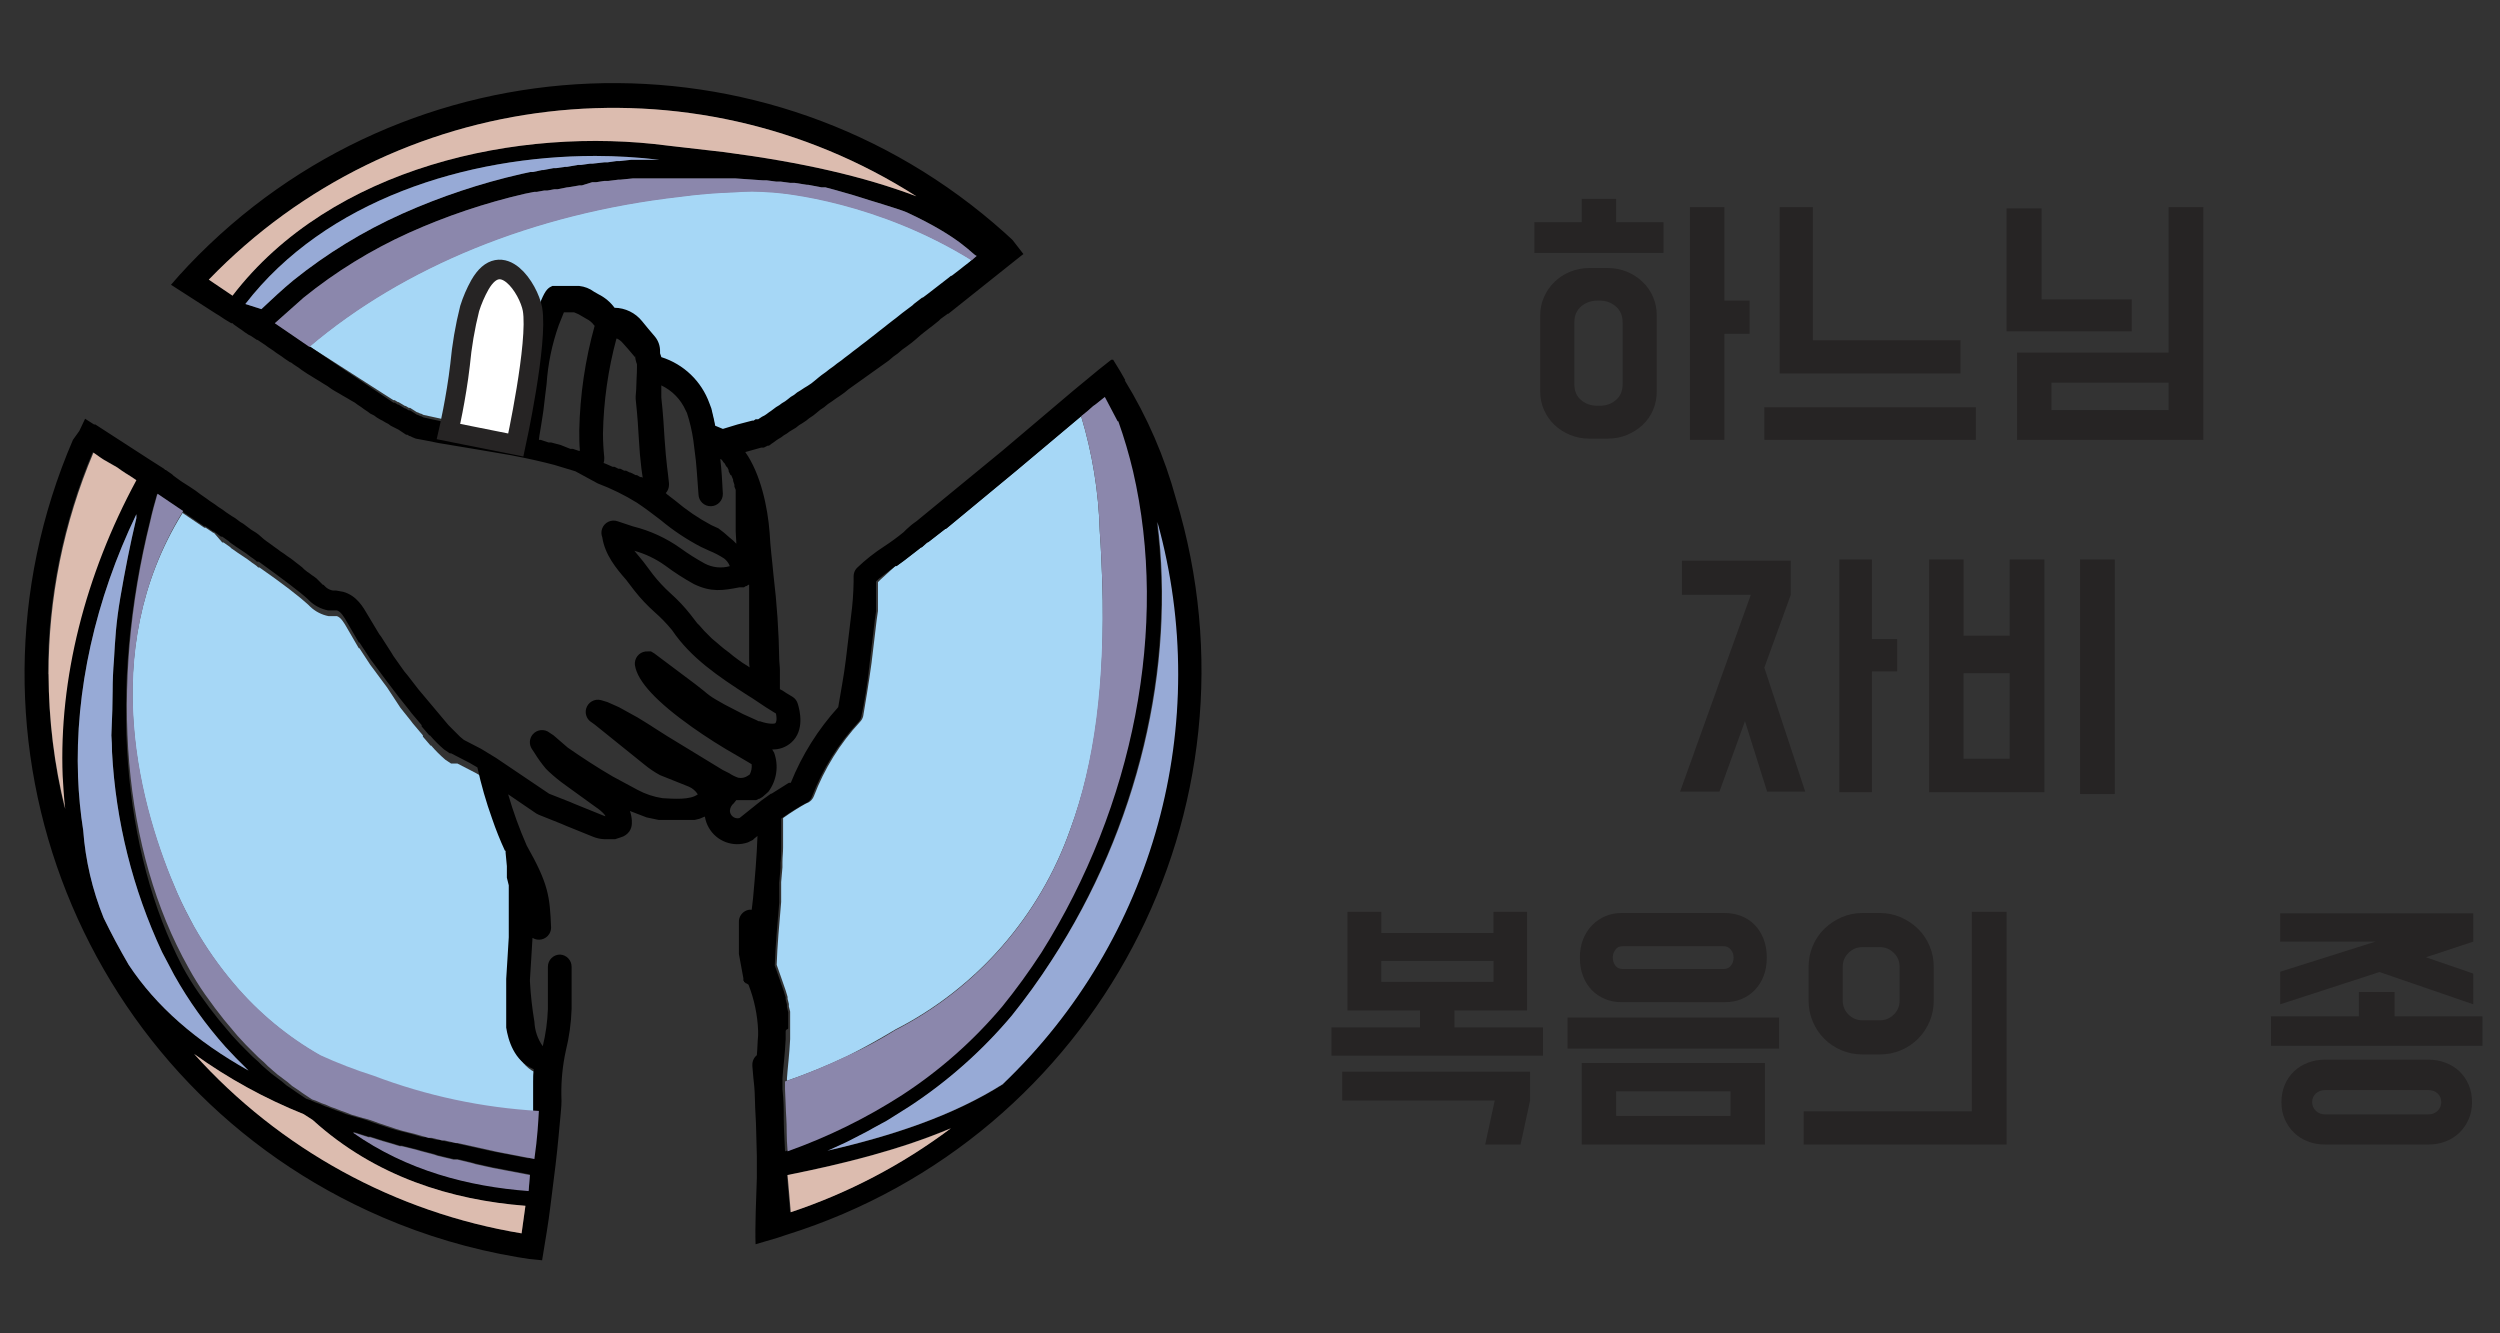 <?xml version="1.0" encoding="UTF-8"?> <!-- Generator: Adobe Illustrator 16.0.0, SVG Export Plug-In . SVG Version: 6.00 Build 0) --> <svg xmlns="http://www.w3.org/2000/svg" xmlns:xlink="http://www.w3.org/1999/xlink" id="Capa_1" x="0px" y="0px" width="510px" height="272px" viewBox="-32.081 -33.953 510 272" xml:space="preserve"><rect x="-32.081" y="-33.953" width="510" height="272" fill="#333333" stroke="none"/> <g> <g> <g> <g> <path fill="#A6D7F6" d="M150.552,176.075c16.68-8.531,29.454-23.13,35.694-40.796c5.1-13.729,7.192-29.811,6.539-50.469 c-0.132-3.4-0.261-6.931-0.522-10.462c-0.22-7.935-1.496-15.805-3.792-23.404l-13.075,10.983l-14.382,11.9h-0.132l-3.53,2.744 h-0.131l-1.176,1.048h-0.132l-0.653,0.521l-2.877,2.223l-1.438,1.047h-0.262l-3.137,2.877l-0.522,0.523c0,0.392,0,0.915,0,1.307 c0,0.393,0,0.521,0,0.784v3.791l-0.262,1.831l-1.046,8.761c-0.523,3.922-1.308,8.499-1.7,10.852 c-0.106,0.444-0.333,0.853-0.653,1.177c-4.086,4.404-7.282,9.555-9.416,15.168c-0.219,0.564-0.638,1.029-1.176,1.307h-0.13 c-1.716,0.949-3.375,1.996-4.969,3.138l0,0c0,0.785,0,1.701,0,2.614c0,0.915,0,1.832,0,2.616v0.786 c0,1.045-0.132,1.96-0.132,3.006v1.047l-0.262,3.008v4.054c-0.392,4.576-0.785,8.892-0.914,12.813l0.785,2.223l1.046,3.008l0,0 l0.392,1.309v0.393l0.262,1.046v0.521l0.262,1.046v3.4c0,0.262,0,0.523,0,0.655c0,0.13,0,1.046,0,1.567 c-0.132,2.878-0.523,6.017-0.653,7.977v0.521c4.23-1.47,8.378-3.172,12.421-5.098 C144.014,179.866,147.284,178.036,150.552,176.075z"></path> <path fill="#A6D7F6" d="M4.11,148.356c1.045,2.353,2.222,4.575,3.399,6.797c2.368,4.175,5.126,8.116,8.238,11.769 c4.942,5.828,10.873,10.742,17.52,14.514c3.429,1.826,6.966,3.442,10.592,4.837c10.811,4.104,22.187,6.532,33.733,7.191 c0-1.438,0-2.483,0-3.53l0,0c0-0.394,0-0.783,0-1.176v-0.522c0-0.259,0-0.394,0-0.653c0-0.262,0.132-1.568,0.132-2.484l0,0 c-4.055-1.568-5.23-6.016-5.623-8.498v-1.177l0,0v-1.176l0,0V173.2l0,0v-1.046l0,0v-1.569l0,0v-1.046l0,0v-1.047l0,0v-0.914l0,0 c0-0.262,0-0.522,0-0.785l0,0c0-0.261,0-0.395,0-0.653l0.261-4.186l0.261-4.315v-4.576c0-0.131,0-0.393,0-0.522 c0-0.131,0-0.26,0-0.39l0,0c0-0.264,0-0.395,0-0.656v-6.67l-0.261-2.747l0,0c-0.011-0.13-0.011-0.259,0-0.39h-0.131 c-0.985-2.134-1.858-4.315-2.616-6.538c-1.227-3.42-2.233-6.913-3.007-10.461l-1.568-0.916l0,0l-3.792-1.96H59.94l-1.176-0.785 l0,0c-1.031-0.884-1.993-1.846-2.877-2.877h-0.131l-1.569-1.829v-0.263l-2.092-2.482l-0.393-0.522l-2.092-2.616l0,0 l-2.746-4.184l-0.785-1.047l-1.831-2.482l-0.786-1.046l-2.222-3.4H41.11l-2.354-4.054c-0.653-1.176-1.308-2.221-2.092-2.483 h-1.701c-1.426-0.277-2.741-0.958-3.79-1.961l0,0l-0.394-0.392l0,0c-1.7-1.57-5.23-4.315-9.936-7.584h-0.262l-0.261-0.26 l-0.522-0.393l-0.392-0.26l-1.047-0.785l-0.392-0.261l-1.176-0.785l-0.394-0.262l-1.308-0.916l-0.261-0.26l-1.307-0.917H13.26 l-1.7-1.961h-0.132l-1.569-1.047H9.598l-4.445-3.007C-12.627,99.323-3.342,131.488,4.11,148.356z"></path> </g> <path fill="#A6D7F6" d="M166.111,19.042c-18.96-11.769-38.049-13.729-41.057-13.858c-2.479-0.217-4.973-0.217-7.452,0 c-3.676,0.112-7.341,0.417-10.983,0.915C76.677,9.496,50.134,20.479,31.043,36.693l17.128,10.983h0.262l0.654,0.392h0.13 l1.308,0.785h0.131l0.655,0.392h0.261l1.438,0.917h0.131l0.522,0.261h0.132l0.522,0.262l4.184,0.914l0,0 c0.171-1.497,0.433-2.979,0.785-4.444c0.262-1.047,0.523-2.223,0.786-3.922v-0.394l0,0v-0.392l0,0v-1.046 c0.111-2.609,0.685-5.176,1.699-7.583h0.13l0.394-0.523l0.915-0.917l0.392-0.261l0.655-0.522h0.261 c1.407-0.939,3.022-1.523,4.708-1.699h3.008c1.697,0.289,3.306,0.96,4.708,1.961l0.522-1.307l0,0 c1.307-3.661,1.83-4.316,2.615-4.838l0.522-0.261h5.492c1.09,0.117,2.127,0.524,3.007,1.178l0.915,0.521 c1.293,0.642,2.414,1.583,3.27,2.747c2.19,0.027,4.252,1.036,5.622,2.746l1.178,1.439l1.438,1.699 c0.696,0.844,1.068,1.911,1.046,3.006v-0.261l0.262,0.786c4.559,1.433,8.188,4.917,9.806,9.414l0,0l0.394,1.046l0.521,2.223l0,0 l0.262,1.306l1.569,0.653l3.007-0.916l3.007-0.784h0.131l0.394-0.261h0.522l0.392-0.261l0.394-0.261l0.521-0.262l0.393-0.261 l0.522-0.394l0.392-0.261l0.522-0.392l0.523-0.392l0.653-0.392l0.523-0.392l0.655-0.392l0.522-0.392l0.653-0.522l0.653-0.392 l0.655-0.522l0.653-0.392l0.785-0.522l0.653-0.392l0.786-0.523l0.654-0.522l0.784-0.653l0.655-0.523l0.915-0.655l0.653-0.522 l0.916-0.653l0.653-0.522l0.915-0.653l0.654-0.523l1.047-0.785l0.653-0.523l1.046-0.785l0.653-0.523l1.047-0.784l0.653-0.523 l1.178-0.916l0.653-0.522l1.176-0.916l0.654-0.523l1.176-0.915l0.523-0.392l1.307-1.045l0.522-0.394l1.569-1.176l0.262-0.261 l1.699-1.308h0.132l1.045-0.784l4.054-3.138l0.653-0.522h0.133l1.7-1.307l0.655-0.523l1.176-0.916L166.111,19.042z"></path> <path d="M207.821,67.812c-2.315-8.52-5.84-16.665-10.461-24.189h0.132l-1.046-1.831l0,0l-1.439-2.353h-0.392L192.13,41.4 l-5.229,4.316l-14.513,12.289l-17.521,14.383c-0.747,0.503-1.446,1.072-2.092,1.699l-0.522,0.523 c-1.256,1.029-2.565,1.989-3.923,2.877c-2.012,1.299-3.894,2.788-5.624,4.446c-0.424,0.461-0.659,1.069-0.653,1.7l0,0 c0,0.393,0,0.784,0,1.178c-0.039,2.317-0.212,4.631-0.522,6.93l-1.046,8.761c-0.393,3.398-1.176,7.321-1.569,9.807 c-4.112,4.528-7.389,9.753-9.676,15.429h-0.392l-3.53,2.223h-0.13l-1.831,1.307l0,0l-4.577,3.663 c-0.838,0.216-1.694-0.287-1.913-1.125c-0.028-0.103-0.042-0.207-0.048-0.313c0.02-0.613,0.306-1.188,0.785-1.57l0.522-0.653 h4.055l0.522-0.26h0.131l0.654-0.394l1.176-1.046c1.709-2.292,2.151-5.288,1.176-7.975l-0.392-0.656 c1.442,0.044,2.849-0.471,3.922-1.437c2.747-2.485,1.7-6.538,1.309-7.846c-0.159-0.592-0.532-1.104-1.047-1.438l-1.308-0.786 l-0.785-0.521l-0.523-0.264l0,0v-3.922c0-0.786-0.13-1.439-0.13-1.962c-0.084-5.812-0.478-11.618-1.176-17.39 c-0.262-3.007-0.655-5.753-0.786-8.629c-0.393-5.229-1.831-12.028-4.968-16.474l3.269-0.915h0.521l0.786-0.392h0.261l0.522-0.392 l0.394-0.261l0.521-0.392l0.393-0.262l0.653-0.393l0.523-0.393l0.655-0.392l0.521-0.392l0.655-0.392l0.653-0.392l0.655-0.523 l0.653-0.392l0.785-0.523l0.653-0.522l0.784-0.523l0.653-0.522l0.786-0.653l0.785-0.522l0.785-0.653l0.785-0.523l0.915-0.654 l0.785-0.522l0.915-0.653l0.786-0.653l0.915-0.655l0.916-0.653l0.915-0.653l0.915-0.653l0.916-0.653l0.914-0.653l0.915-0.653 l0.916-0.653l0.915-0.653l0.914-0.786l0.916-0.653l0.915-0.785l0.915-0.653l1.046-0.785l0.785-0.653l1.047-0.916l0.653-0.522 l1.175-0.916l0.523-0.392l1.308-1.047l0.392-0.392l1.44-1.045h0.131l14.776-11.778l0.522-0.392l-2.224-2.877l-1.567-1.439l0,0 C124.721-29.647,50.916-26.694,6.333,20.218l-1.44,1.569l-0.261,0.262L2.802,24.14l9.152,5.883l0,0l0.653,0.392l0.785,0.523 l0.394,0.262l1.307,0.784h0.261l0.262,0.262l1.308,0.915l0.392,0.261l0.523,0.393l0.785,0.522l0.523,0.261l1.176,0.785h0.132 l0.392,0.262l1.178,0.785l0.521,0.392l1.177,0.784L24.244,38l1.176,0.784l0.522,0.392l1.176,0.786h0.132l0.521,0.392l1.177,0.784 l0.523,0.393l1.176,0.784l0.653,0.393l1.047,0.653l0.653,0.392l1.047,0.653l0.654,0.392l0.914,0.655l0.653,0.392l0.916,0.522 l0.653,0.392l0.915,0.522l0.655,0.393l0.915,0.523l0.522,0.392l0.786,0.523l0.522,0.392l0.784,0.522l0.522,0.394l0.786,0.392 l0.522,0.392l0.653,0.393l0.522,0.261l0.654,0.392l0.523,0.261l0.521,0.394l0.522,0.261l0.523,0.262l0.522,0.262l0.394,0.261 l0.392,0.262l0.392,0.261l0.393,0.262h0.262l0.392,0.262h0.132l0.522,0.261l0.653,0.262l2.094,0.393l2.614,0.522l7.847,1.307 l6.93,1.178c3.399,0.653,6.275,1.307,8.759,1.961l4.315,1.307l4.577,2.484c2.779,1.047,5.449,2.361,7.976,3.922 c1.567,1.046,3.137,2.222,4.837,3.53c2.54,2.124,5.302,3.964,8.238,5.492l1.699,0.785c1.051,0.425,2.058,0.951,3.007,1.568 c0.532,0.402,0.942,0.947,1.176,1.57c-1.703,0.485-3.528,0.297-5.099-0.522c-1.719-0.943-3.38-1.989-4.968-3.139 c-2.917-2.076-6.2-3.584-9.675-4.444l-3.138-1.046c-1.293-0.461-2.713,0.214-3.174,1.507c-0.204,0.573-0.191,1.199,0.035,1.762 c0.522,3.531,2.876,6.408,4.838,8.631l1.7,2.223c1.258,1.604,2.658,3.093,4.184,4.445c1.275,1.122,2.456,2.345,3.53,3.662 c3.79,5.622,9.414,9.414,15.297,13.204l1.046,0.654l1.961,1.309l0.785,0.523l2.092,1.307c0.261,1.439,0,1.828-0.131,1.962 c-0.13,0.13-1.308,0.259-3.137-0.394h-0.261l-0.522-0.261l-2.616-1.178l-3.79-1.96l-0.916-0.521l-0.915-0.523 c-0.841-0.484-1.629-1.054-2.354-1.699l-1.83-1.441l-8.368-6.274l-0.653-0.392h-0.653c-1.37-0.091-2.552,0.946-2.643,2.314 c-0.011,0.188-0.002,0.375,0.027,0.562c0.523,3.268,4.445,7.454,11.637,12.552c2.993,2.117,6.091,4.08,9.283,5.884l2.223,1.307 l0.653,0.395c0.081,0.72-0.056,1.448-0.392,2.093l-0.392,0.26c-0.57,0.4-1.281,0.543-1.963,0.394 c-0.648-0.222-1.264-0.53-1.828-0.916l-0.786-0.394l-0.522-0.26l-11.375-6.932l-2.877-1.829l-0.392-0.261l-1.046-0.656 l-1.7-1.045l-3.792-2.091l-2.353-1.046l-1.308-0.395c-1.326-0.353-2.687,0.437-3.039,1.762c-0.25,0.939,0.069,1.935,0.816,2.555 l0.914,0.653l0,0l10.068,8.107c1.014,0.846,2.108,1.591,3.27,2.222l3.268,1.307l2.616,1.047c0.755,0.324,1.393,0.873,1.831,1.568 c-1.569,1.177-4.838,0.916-7.191,0.785c-1.785-0.269-3.511-0.844-5.1-1.7l-5.098-2.747c-3.139-1.828-6.146-3.791-9.154-5.882 l-2.876-2.484l0,0l-0.785-0.522c-1.062-0.868-2.627-0.713-3.496,0.35c-0.681,0.834-0.749,2.013-0.165,2.919l0.522,0.784l0,0 c0.699,1.15,1.486,2.242,2.354,3.27l0.522,0.521c1.111,1.039,2.289,2.001,3.53,2.879l6.146,4.445 c0.624,0.406,1.195,0.891,1.699,1.437l0.262,0.394h-0.13l-0.655-0.262l-5.49-2.222l-0.916-0.394l-4.314-1.699l-10.854-7.321 l-3.007-1.831l-3.529-1.83l-0.785-0.652l-0.262-0.262l-0.522-0.523l-0.261-0.26l-0.523-0.523l-0.392-0.394l-0.393-0.393 l-3.4-4.053l-2.746-3.269l-2.223-2.877l-0.654-0.785l-2.223-3.138l-0.392-0.653l-2.094-3.271l-0.392-0.521l-2.354-3.922 c-0.915-1.569-2.223-3.922-4.969-4.707l-1.439-0.261h-0.653c-0.529-0.087-1.025-0.313-1.438-0.655l-0.523-0.523h-0.131 l-0.392-0.392l-0.261-0.262l-0.394-0.392l-0.261-0.262l-0.521-0.392l-0.393-0.262l-0.522-0.392l-0.392-0.262l-0.655-0.523 l-0.392-0.392l-0.653-0.521l-0.523-0.394l-0.655-0.523l-0.521-0.393L26.46,79.45l-0.522-0.392l-0.786-0.523l-0.521-0.393 l-0.915-0.653l-0.523-0.392l-0.915-0.653l-0.521-0.392l-1.046-0.917l-0.523-0.393L19.14,74.09l-0.523-0.392l-1.04-0.788 l-0.653-0.392l-1.046-0.786l-0.653-0.392l-1.177-0.784l-0.521-0.394l-1.178-0.784l-0.521-0.392l-1.177-0.785l-0.523-0.393 L8.82,66.896l-0.521-0.393l-0.523-0.392L6.99,65.589l-0.392-0.262l-1.44-0.916L4.766,64.15l-1.439-1.045l-0.261-0.261 l-1.308-0.917H1.627l-0.262-0.261l-2.876-1.831l-11.114-7.191h-0.261l-1.438-0.916l-0.393-0.262l0,0l-1.177,2.484l-1.308,1.83 C-43.563,117-15.308,187.996,45.91,214.357c8.811,3.795,18.044,6.525,27.501,8.133l0,0l2.483,0.395l0,0l2.614,0.259 c0.655-4.052,1.309-7.713,1.702-11.113l0.392-3.136l0.261-2.094l0.392-3.137c0.522-4.316,0.785-7.846,1.047-10.462 c0.261-2.615,0.132-2.874,0.132-3.791l0,0c-0.04-3.031,0.266-6.06,0.914-9.021c0.687-2.784,1.082-5.633,1.177-8.5 c0-0.522,0-0.914,0-1.568s0-1.961,0-3.661c0-1.699,0-2.094,0-3.4l0,0c0.002-1.323-1.032-2.415-2.354-2.484l0,0 c-1.373,0-2.484,1.114-2.484,2.484c0,1.307,0,2.483,0,3.529s0,2.876,0,3.663c0,0.783,0,1.047,0,1.438 c-0.089,2.557-0.44,5.098-1.046,7.585c-1.033-1.457-1.623-3.184-1.7-4.97l0,0c-0.46-2.726-0.766-5.475-0.915-8.237 c0-0.132,0-0.261,0-0.392l0.261-4.185l0.261-4.316c1.169,0.724,2.699,0.362,3.421-0.803c0.239-0.389,0.367-0.833,0.371-1.288l0,0 c-0.262-6.404-0.523-8.891-4.968-16.735c-1.494-3.4-2.759-6.895-3.792-10.462l5.753,3.922l0.522,0.262l4.577,1.831l0.915,0.394 l5.492,2.223c0.746,0.313,1.544,0.492,2.353,0.521h2.223l1.178-0.391c0.682-0.19,1.281-0.606,1.7-1.177 c0.317-0.464,0.499-1.008,0.522-1.569c0-0.263,0-0.479,0-0.653c-0.039-0.668-0.171-1.329-0.394-1.962l3.402,1.308l2.483,0.521 h7.322l1.046-0.26l0,0l0.915-0.393h0.132c0.126,0.783,0.391,1.535,0.786,2.221c1.587,2.796,4.939,4.058,7.975,3.01l1.045-0.522 l0.261-0.263l0.655-0.523c-0.132,4.057-0.522,8.502-0.916,12.816l-0.261,2.223h-0.521c-1.269,0.198-2.176,1.332-2.093,2.613 v6.406l0.914,4.971v0.521h0.132v0.261h0.13l0.261,0.263h0.132l0.392,0.26l0,0c1.171,3.009,1.835,6.191,1.961,9.416 c0,0.348,0,0.654,0,0.914c-0.132,1.307-0.132,2.746-0.262,4.054c-0.588,0.479-0.925,1.202-0.915,1.962v0.262 c0.131,1.7,0.262,3.007,0.392,4.184c0.133,1.175,0.133,4.052,0.262,5.885c0.132,1.828,0.132,4.445,0.262,8.367v0.521 c0,0.785,0,2.094,0,3.793c-0.131,4.052-0.392,9.936-0.262,13.595l4.445-1.307l0,0l1.963-0.653l0,0 C191.585,198.097,226.988,131.143,207.821,67.812z M10.516,23.095c37.947-39.284,98.315-46.392,144.349-16.998 c-10.722-4.055-23.274-6.931-39.225-9.022l-11.375-1.307C73.669-8.285,35.489,0.082,15.353,26.364L10.516,23.095z M89.361-2.141 c4.37,0.008,8.735,0.27,13.074,0.786h-5.753l-2.353,0.261h-0.655l-1.83,0.261h-0.656l-2.353,0.262h-0.523L86.483-0.31H85.83 l-2.223,0.392h-0.393l-1.83,0.262h-0.522l-2.093,0.392h-0.262l-1.829,0.392h-0.523l-1.83,0.393 c-8.352,1.903-16.497,4.619-24.319,8.107c-7.959,3.566-15.428,8.137-22.229,13.597c-2.222,1.831-4.445,3.923-6.537,5.884 l-3.27-1.045C34.313,6.882,63.079-2.141,89.361-2.141z M74.716,43.753c-0.133,1.307-0.262,2.747-0.523,4.185 c-0.262,1.439-0.393,2.484-0.523,3.531c-0.132,1.045-0.394,1.961-0.522,3.269l0,0l-7.061-1.177l-2.876-0.522 c0.167-1.411,0.429-2.809,0.786-4.184l0,0v-0.262h0.13v-0.914l0,0v-0.394l0,0v-0.392h0.132l0.262-1.83 c0.131-0.653,0.131-1.307,0.261-2.223c0.131-0.914,0.653-5.098,1.177-5.884c2.422-2.376,6.313-2.34,8.689,0.083 c0.214,0.219,0.413,0.455,0.593,0.703C75.108,39.438,74.846,41.531,74.716,43.753z M89.228,32.509 c-1.935,6.942-2.99,14.104-3.137,21.313c0,1.439,0,2.877,0.13,4.184H85.96l-1.176-0.392h-0.523l-1.961-0.785l0,0l-1.961-0.522 h-0.522l-1.569-0.523h-0.393c0.132-1.307,0.393-2.353,0.523-3.399c0.13-1.046,0.392-2.223,0.522-3.662 c0.131-1.438,0.393-3.006,0.522-4.314c0.271-4.104,1.107-8.152,2.484-12.029l0,0l1.046-2.615h2.092l0.915,0.392l1.569,0.917 c0.623,0.299,1.163,0.749,1.569,1.306L89.228,32.509z M98.774,63.366h-0.261l-0.653-0.394h-0.262l-1.046-0.522h-0.133 l-0.783-0.392h-0.393l-0.786-0.392h-0.392l-0.785-0.392h-0.392l-1.178-0.523l-0.653-0.261c0.101-0.295,0.144-0.605,0.13-0.915 v-0.261c-0.17-1.606-0.256-3.222-0.261-4.839c0.121-6.538,1.042-13.037,2.747-19.351h0.131c0.454,0.218,0.854,0.53,1.176,0.916 l1.046,1.176l1.439,1.7v-0.392c0.033,0.627,0.167,1.245,0.394,1.831c0,0.131,0,0.522,0,0.784l0,0 c0,1.177-0.132,2.747-0.132,3.662c0,0.916-0.131,1.7-0.131,2.093c0,0.392,0,0.392,0,0.523c0.392,3.661,0.522,6.015,0.653,8.238 s0.262,3.922,0.522,6.014l0.262,1.831L98.774,63.366z M76.938,31.855c-1.45-0.973-3.107-1.601-4.837-1.831h-2.876 c-1.684,0.179-3.299,0.761-4.708,1.7h-0.261l-0.654,0.523l-0.393,0.261l-0.914,0.915l-0.394,0.522h-0.13 c-1.013,2.407-1.588,4.976-1.7,7.583v1.046l0,0v0.393l0,0v0.784c-0.261,1.7-0.523,2.877-0.786,3.922 c-0.351,1.465-0.614,2.949-0.785,4.445l0,0l-4.184-0.916l-0.522-0.261h-0.129l-0.522-0.262h-0.131l-1.438-0.916h-0.261 l-0.655-0.392h-0.131l-1.308-0.785h-0.13l-0.654-0.392h-0.262L31.043,36.693l-7.059-4.708l5.883-5.23 c6.559-5.295,13.764-9.733,21.444-13.206c7.609-3.421,15.536-6.094,23.666-7.975l1.961-0.392h0.522L78.9,4.92h0.653l1.438-0.261 h0.654l1.961-0.394h0.131l2.355-0.392h0.522l2.093-0.653h0.784l1.7-0.262h0.786l2.092-0.261h0.393l2.616-0.261h20.789 l5.624,0.392h0.784l1.961,0.261h0.916l1.961,0.261h0.915l2.482,0.392h0.262l2.747,0.522h0.786l1.961,0.522l0.915,0.262 l1.83,0.522l0.914,0.262l2.094,0.653c0.261,0.13,7.06,2.091,8.891,2.877c11.245,5.23,13.337,8.628,14.252,8.891l-1.047,0.917 l-0.522,0.392l-1.177,0.915L163.762,21l-1.701,1.308h-0.13l-0.653,0.522l-4.055,3.138l-1.046,0.784h-0.131l-1.702,1.308 l-0.261,0.262l-1.567,1.177l-0.523,0.392l-1.308,1.046l-0.522,0.392l-1.176,0.916l-0.653,0.522l-1.178,0.915l-0.653,0.522 l-1.175,0.915l-0.655,0.522l-1.045,0.785l-0.655,0.522l-1.047,0.785l-0.653,0.522l-1.046,0.784l-0.653,0.522l-0.915,0.653 l-0.655,0.522l-0.914,0.653l-0.654,0.523l-0.915,0.653l-0.653,0.521l-0.785,0.653l-0.653,0.523l-0.785,0.522l-0.654,0.393 l-0.785,0.521l-0.655,0.393l-0.653,0.522l-0.654,0.392l-0.653,0.523l-0.522,0.393l-0.653,0.392l-0.523,0.393l-0.654,0.393 l-0.521,0.392l-0.522,0.392l-0.394,0.262l-0.522,0.392l-0.392,0.262l-0.523,0.262l-0.392,0.261l-0.394,0.261h-0.522l-0.392,0.262 H121.4l-3.008,0.785l-3.007,0.914l-1.569-0.653l-0.262-1.308l0,0l-0.521-2.222l-0.394-1.047l0,0 c-1.617-4.497-5.247-7.98-9.806-9.414l-0.262-0.785v-0.392c0.023-1.097-0.35-2.163-1.046-3.008l-1.438-1.7l-1.178-1.438 c-1.369-1.711-3.431-2.718-5.622-2.748c-0.854-1.163-1.976-2.104-3.269-2.746l-0.915-0.523c-0.88-0.653-1.918-1.061-3.007-1.177 h-5.492l-0.523,0.261c-0.784,0.522-1.308,1.308-2.614,4.837l0,0l-0.522,1.308 M114.465,73.827l-1.439-0.655 c-2.61-1.391-5.066-3.057-7.322-4.969l-1.7-1.307l-0.262-0.261c0.425-0.465,0.659-1.072,0.653-1.7v-0.262 c-0.13-1.307-0.261-2.353-0.392-3.399c-0.133-1.047-0.394-3.792-0.523-5.884c-0.131-2.093-0.261-4.707-0.653-8.237l0,0 c0-0.393,0-1.178,0-1.831v-0.653c2.215,1.048,3.979,2.859,4.968,5.1l0.262,0.522c0.6,1.832,1.038,3.714,1.307,5.624l0,0 l0.262,2.091c0.393,2.616,0.522,5.624,0.785,8.892c0.036,1.372,1.178,2.455,2.549,2.418c1.374-0.036,2.455-1.178,2.42-2.549l0,0 l0,0c-0.131-2.615-0.261-4.968-0.522-7.061h0.132l0.261,0.261l0.262,0.394l0.262,0.261l0.26,0.523l0.262,0.261l0.261,0.522v0.262 l0.394,0.784h0.131l0.393,0.915v0.262l0.261,0.785v0.393l0.262,0.653v8.499c0,0.785,0.13,1.699,0.13,2.484l0,0l-0.392-0.393 l-0.261-0.26l-0.786-0.656C115.988,74.998,115.246,74.386,114.465,73.827z M121.395,102.592l-0.915-0.653l-1.047-0.653 l-0.915-0.653l-1.046-0.784l-0.785-0.653l-1.047-0.786l-0.786-0.653l-0.915-0.785l-0.785-0.653l-0.915-0.915l-0.654-0.653 l-0.915-1.045l-0.522-0.523l-1.308-1.7c-1.258-1.605-2.657-3.093-4.184-4.447c-1.281-1.162-2.463-2.43-3.53-3.791l-1.961-2.615 l-1.83-2.223c2.251,0.627,4.376,1.646,6.276,3.007c1.871,1.401,3.837,2.668,5.884,3.792c3.531,1.7,5.884,1.308,9.282,0.653h0.916 l0.392-0.262h0.132l0.392-0.261h0.132v12.814c0,0.784,0,1.438,0,2.221c0,0.785,0,1.308,0.131,2.223v0.522L121.395,102.592z M-9.359,116.059c0.087,1.133,0.132,2.266,0.132,3.4c0.757,14.129,4.218,27.977,10.198,40.795l2.484,4.709l0,0 c2.944,5.247,6.451,10.156,10.46,14.643l2.092,2.223l0.653,0.656l1.57,1.566l0.392,0.394 c-10.721-6.017-18.828-13.076-24.45-21.575c-1.83-3.138-3.53-6.318-5.1-9.544c-2.313-5.719-3.725-11.762-4.183-17.915l0,0 c-0.564-3.593-0.913-7.215-1.047-10.85c-0.653-17.521,3.53-36.221,11.898-53.611v0.785c-1.308,5.492-2.353,10.854-3.27,16.213 c-0.915,5.36-1.045,8.5-1.307,12.814c-0.175,2.092-0.261,4.185-0.261,6.277C-9.096,109.13-9.184,112.136-9.359,116.059z M-22.302,103.507c-0.029-15.542,3.083-30.931,9.153-45.24l0.392,0.262l0.916,0.653l0.784,0.521l0.915,0.523l0.915,0.522 l0.916,0.522l0.915,0.653l0.786,0.523l1.045,0.653l0.786,0.521l0.394,0.262c-10.461,19.351-15.822,40.533-15.038,60.407 c0.132,2.222,0.261,4.444,0.522,6.668c-2.171-8.946-3.269-18.121-3.269-27.327L-22.302,103.507z M74.323,217.653 c-25.781-4.263-49.347-17.173-66.814-36.61c6.93,4.983,14.438,9.109,22.358,12.289l1.83,1.177 c12.814,11.637,28.374,16.345,43.41,17.521L74.323,217.653z M75.761,208.895c-12.29-0.916-24.843-4.185-35.826-11.898h0.261 l2.877,0.916h0.392l2.483,0.784l0.916,0.261l2.615,0.786h0.393l3.138,0.783l0.915,0.263l2.484,0.653l0.785,0.262l3.269,0.784 h0.785l2.747,0.653l0.914,0.262l3.531,0.785l7.583,1.44L75.761,208.895z M71.708,146.655v4.446c0,0.26,0,0.39,0,0.652l0,0 c0,0.131,0,0.261,0,0.394c0,0.132,0,0.391,0,0.521v4.577l-0.261,4.315l-0.262,4.183c0,0.133,0,0.393,0,0.653l0,0 c0,0.263,0,0.522,0,0.786l0,0v0.916l0,0v1.043l0,0v1.048l0,0v1.046l0,0v1.047l0,0v1.047l0,0v1.176l0,0v1.176 c0.392,2.484,1.569,6.8,5.622,8.501l0,0c-0.13,0.912-0.13,1.699-0.13,2.481c0,0.787,0,0.394,0,0.653v0.523 c0,0.393,0,0.786,0,1.177l0,0c0,1.046,0,2.092,0,3.531c0,1.438-0.261,5.229-0.916,9.807l-7.453-1.439l-8.236-1.829h-0.394 l-2.222-0.523h-0.523l-2.091-0.522h-0.655l-1.829-0.522l-0.916-0.263l-1.567-0.391l-1.047-0.263l-1.308-0.392l-1.176-0.393 l-1.177-0.394l-1.176-0.393l-1.046-0.391l-1.176-0.394l-1.047-0.261l-1.307-0.392l-0.915-0.264l-1.307-0.522l-0.786-0.261 l-1.308-0.521l-0.785-0.262l-1.176-0.523l-0.785-0.26l-1.176-0.523l-0.785-0.26l-0.786-0.522l-1.176-0.787l-0.916-0.653 l-1.177-0.783l-0.915-0.786l-1.046-0.785l-1.046-0.787l-0.915-0.783l-1.046-0.916l-0.786-0.784l-1.176-1.046l-0.653-0.653 l-1.308-1.309l-0.523-0.523l-1.7-1.83l-2.746-3.269l-1.831-2.353l-2.092-2.877l0,0c-1.222-1.744-2.354-3.573-3.4-5.491 c-12.29-23.536-15.167-56.747-6.669-90.873c0.394-1.83,0.914-3.661,1.438-5.491l5.23,3.53L9.6,73.434h0.262l1.568,1.048h0.133 l1.438,1.046h0.261l1.307,0.915l0.262,0.261l1.308,0.916l0.393,0.262l1.176,0.784l0.393,0.263l1.046,0.785l0.394,0.262 l0.521,0.392l0.261,0.262h0.394c4.707,3.399,8.367,6.145,9.936,7.584l0,0l0.392,0.392l0,0c1.051,1.004,2.368,1.685,3.792,1.961 h1.831c0.783,0.262,1.438,1.308,2.091,2.484l2.355,4.054h0.131l2.223,3.4l0.785,1.047l1.831,2.483l0.785,1.047l2.484,3.27l0,0 l2.091,2.615l0.394,0.523l2.092,2.481v0.263l1.569,1.828h0.131c0.885,1.031,1.846,1.993,2.877,2.876l0,0l1.176,0.788h0.261 l3.792,1.959l0,0l1.568,0.915c0.775,3.549,1.779,7.045,3.007,10.462c0.758,2.221,1.63,4.403,2.616,6.538h0.131 c-0.011,0.13-0.011,0.259,0,0.392l0,0l0.261,2.746v2.355L71.708,146.655z M172.649,187.188 c-10.33,6.538-22.751,10.59-35.826,13.6l0.653-0.264l3.138-1.437l0.784-0.393l3.792-1.963l0.916-0.521l2.876-1.568l1.046-0.654 l3.531-2.223c7.793-5.149,14.797-11.402,20.789-18.566c2.895-3.606,5.602-7.36,8.106-11.247 c17.521-27.193,25.234-59.882,21.444-89.432c11.443,41.109-0.668,85.178-31.511,114.668H172.649z M128.715,175.813v-3.268 l-0.26-1.047v-0.522l-0.262-1.047v-0.393l-0.393-1.307l0,0l-1.047-3.009l-0.784-2.223c0.131-3.922,0.521-8.237,0.915-12.814 v-4.053l0.261-3.01v-1.046c0.13-1.047,0.13-1.96,0.13-3.007v-0.784c0-0.872,0-1.744,0-2.614c0-0.916,0-1.699,0-2.616l0,0 c1.596-1.141,3.253-2.189,4.969-3.139h0.132c0.539-0.276,0.957-0.742,1.176-1.307c2.133-5.614,5.329-10.764,9.414-15.169 c0.322-0.323,0.549-0.729,0.655-1.175c0.521-2.354,1.306-6.93,1.699-10.852l1.047-8.761l0.26-1.83V86.77c0-0.261,0-0.523,0-0.785 s0-0.916,0-1.308l0.522-0.523l3.401-2.613h0.261l1.439-1.046l2.876-2.223l0.654-0.522h0.13l1.177-1.047h0.131l3.531-2.746h0.131 l14.382-11.897l13.077-10.983l1.307-1.046l1.177-1.045l0.392-0.261l1.962-1.569l2.616,4.969h0.13 c1.189,3.342,2.192,6.747,3.007,10.199c7.323,31.51,0.262,68.252-19.088,98.063c-2.467,3.799-5.129,7.464-7.976,10.982 c-5.879,6.981-12.751,13.061-20.396,18.044c-7.333,4.722-15.188,8.583-23.404,11.507c-0.131-3.006-0.261-4.968-0.261-6.798 c0-1.831,0-3.4-0.262-5.885v-2.223c0.132-1.96,0.523-5.098,0.654-7.975c0-0.521,0-1.045,0-1.568 C128.198,175.949,128.715,176.075,128.715,175.813z M129.109,213.34l-0.653-7.585c11.767-2.354,23.142-5.231,33.341-9.545 c-9.862,7.419-20.855,13.203-32.558,17.127h-0.13V213.34z"></path> <g> <g> <path fill="#DCBCAF" d="M10.516,23.095c37.947-39.284,98.315-46.392,144.349-16.998c-10.722-4.055-23.274-6.931-39.225-9.022 l-11.375-1.307C73.669-8.285,35.489,0.082,15.353,26.364L10.516,23.095z"></path> <path fill="#97AAD6" d="M89.361-2.141c4.37,0.008,8.735,0.27,13.074,0.786h-5.753l-2.353,0.261h-0.655l-1.83,0.261h-0.656 l-2.353,0.262h-0.523L86.483-0.31H85.83l-2.223,0.392h-0.393l-1.83,0.262h-0.522l-2.093,0.392h-0.262l-1.829,0.392h-0.523 l-1.83,0.393c-8.352,1.903-16.497,4.619-24.319,8.107c-7.959,3.566-15.428,8.137-22.229,13.597 c-2.222,1.831-4.445,3.923-6.537,5.884l-3.27-1.045C34.313,6.882,63.079-2.141,89.361-2.141z"></path> <path fill="#8B87AC" d="M23.985,31.986l5.883-5.23c6.559-5.295,13.764-9.733,21.444-13.206 c7.609-3.421,15.536-6.094,23.666-7.975l1.961-0.392h0.522L78.9,4.922h0.653l1.438-0.262h0.654l1.961-0.393h0.131l2.355-0.392 h0.522l2.093-0.653h0.784l1.7-0.261h0.786l2.092-0.262h0.393l2.616-0.261h20.789l5.624,0.392h0.784l1.961,0.261h0.916 l1.961,0.261h0.915l2.482,0.392h0.262l2.747,0.522h0.786l1.961,0.523l0.915,0.261l1.83,0.522l0.914,0.261l2.094,0.653 c0.261,0.13,7.06,2.092,8.891,2.878c11.245,5.229,13.337,8.628,14.252,8.891l-1.047,0.916 c-18.96-11.767-38.048-13.729-41.057-13.86c-2.479-0.216-4.973-0.216-7.453,0c-3.675,0.113-7.34,0.419-10.983,0.916 C76.677,9.628,50.134,20.611,31.043,36.823L23.985,31.986z"></path> </g> <path fill="#97AAD6" d="M-9.359,116.059c0.087,1.133,0.132,2.266,0.132,3.4c0.757,14.129,4.218,27.977,10.198,40.795 l2.484,4.709l0,0c2.944,5.247,6.451,10.156,10.46,14.643l2.092,2.223l0.653,0.656l1.57,1.566l0.392,0.394 c-10.721-6.017-18.828-13.076-24.45-21.575c-1.83-3.138-3.53-6.318-5.1-9.544c-2.313-5.719-3.725-11.762-4.183-17.915l0,0 c-0.564-3.593-0.913-7.215-1.047-10.85c-0.653-17.521,3.53-36.221,11.898-53.611v0.785c-1.308,5.492-2.353,10.854-3.27,16.213 c-0.915,5.36-1.045,8.5-1.307,12.814c-0.175,2.092-0.261,4.185-0.261,6.277C-9.096,109.13-9.184,112.136-9.359,116.059z"></path> <path fill="#DCBCAF" d="M-22.171,103.639c-0.027-15.543,3.084-30.932,9.152-45.24l0.393,0.261l0.915,0.653l0.785,0.523 l0.915,0.522l0.916,0.523l0.915,0.522l0.915,0.653l0.785,0.522l1.047,0.653l0.785,0.523l0.392,0.261 c-10.46,19.352-15.82,40.532-15.036,60.407c0.131,2.223,0.262,4.445,0.523,6.669C-20.999,122.113-22.14,112.895-22.171,103.639z "></path> <path fill="#DCBCAF" d="M74.323,217.653c-25.781-4.263-49.347-17.173-66.814-36.61c6.93,4.983,14.438,9.109,22.358,12.289 l1.83,1.177c12.814,11.637,28.374,16.345,43.41,17.521L74.323,217.653z"></path> <path fill="#8B87AC" d="M75.761,209.024c-12.29-0.917-24.843-4.186-35.826-11.899h0.261l2.877,0.916h0.392l2.483,0.784 l0.916,0.263l2.615,0.783h0.393l3.138,0.785l0.915,0.262l2.484,0.653l0.785,0.263l3.269,0.785h0.785l2.747,0.652l0.914,0.262 l3.531,0.785l7.583,1.439L75.761,209.024z"></path> <path fill="#8B87AC" d="M33.266,181.306c-6.646-3.773-12.577-8.685-17.52-14.513c-3.113-3.653-5.87-7.594-8.238-11.769 c-1.176-2.093-2.354-4.444-3.399-6.8c-7.322-16.865-16.738-48.9,1.175-77.927l-5.23-3.531c-0.522,1.831-1.046,3.661-1.438,5.492 c-8.5,34.128-5.624,67.338,7.713,91.134c1.046,1.918,2.18,3.748,3.4,5.491l0,0l2.093,2.876l1.829,2.354l2.747,3.269l1.7,1.831 l0.522,0.523l1.308,1.307l0.653,0.652l1.178,1.047l0.783,0.786l1.047,0.913l0.917,0.787l1.045,0.785l1.047,0.785l0.915,0.784 l1.177,0.784l0.915,0.655l1.176,0.784l0.785,0.523l0.785,0.259l1.176,0.523l0.786,0.263l1.176,0.523l0.786,0.259l1.308,0.523 l0.785,0.263l1.308,0.521l0.915,0.262l1.308,0.393l1.045,0.261l1.178,0.393l1.045,0.394l1.177,0.392l1.176,0.393l1.176,0.393 l1.308,0.393l1.046,0.262l1.568,0.394l0.916,0.259l1.829,0.523h0.655l2.092,0.522h0.522l2.223,0.522h0.393l8.238,1.83 l7.453,1.439c0.653-4.576,0.785-7.584,0.914-9.807c-11.546-0.661-22.922-3.086-33.732-7.191 C40.421,184.315,36.796,182.918,33.266,181.306z"></path> <path fill="#97AAD6" d="M204.03,72.519c11.443,41.109-0.668,85.178-31.512,114.668c-10.328,6.538-22.75,10.59-35.826,13.6 l0.654-0.264l3.138-1.437l0.785-0.393l3.792-1.963l0.914-0.521l2.877-1.568l1.046-0.654l3.53-2.223 c7.84-5.139,14.89-11.394,20.921-18.566c2.895-3.606,5.602-7.36,8.106-11.247C200.107,134.887,207.821,102.2,204.03,72.519z"></path> <path fill="#8B87AC" d="M199.062,62.19c-0.815-3.452-1.821-6.857-3.008-10.199h-0.132l-2.614-4.969l-1.961,1.568l-0.394,0.262 l-1.176,1.046l-1.308,1.047c2.296,7.598,3.573,15.468,3.792,23.404c0.261,3.531,0.392,7.061,0.523,10.46 c0.522,20.66-1.57,36.742-6.539,50.471c-6.212,17.713-18.99,32.363-35.693,40.924c-3.139,1.963-6.539,3.793-10.068,5.363 c-4.044,1.927-8.191,3.629-12.422,5.099v1.568c0.132,2.354,0.132,4.054,0.261,5.886c0.133,1.828,0,3.791,0.262,6.797 c8.217-2.923,16.07-6.784,23.404-11.507c7.646-4.983,14.518-11.063,20.397-18.043c2.848-3.521,5.51-7.187,7.975-10.983 C199.192,130.442,206.383,93.831,199.062,62.19z"></path> <path fill="#DCBCAF" d="M129.239,213.34l-0.653-7.585c11.769-2.354,23.144-5.231,33.344-9.545 C152.025,203.643,140.987,209.428,129.239,213.34z"></path> </g> </g> <path fill="#FFFFFF" stroke="#262424" stroke-width="4" stroke-miterlimit="10" d="M59.417,54.083l13.729,2.746 c0,0,4.577-20.921,3.399-27.719c-0.785-4.184-6.275-12.682-10.722-4.968c-0.861,1.536-1.56,3.158-2.091,4.838 c-0.946,3.78-1.602,7.627-1.961,11.507C60.987,47.283,59.417,54.083,59.417,54.083z"></path> </g> <g> <path fill="#262424" d="M297.616,11.381h9.657v6.271h-26.342v-6.271h9.662V6.613h7.022V11.381L297.616,11.381z M295.858,20.725 c1.421,0,2.738,0.251,3.95,0.752c1.212,0.502,2.279,1.192,3.2,2.07c0.919,0.878,1.631,1.903,2.131,3.073 c0.503,1.17,0.753,2.425,0.753,3.763v15.553c0,1.338-0.25,2.593-0.753,3.763c-0.5,1.171-1.212,2.185-2.131,3.042 c-0.921,0.856-1.988,1.537-3.2,2.038c-1.212,0.502-2.529,0.753-3.95,0.753h-3.7c-1.381,0-2.688-0.251-3.92-0.753 c-1.232-0.501-2.299-1.182-3.197-2.038c-0.898-0.855-1.61-1.871-2.134-3.042c-0.522-1.171-0.783-2.425-0.783-3.763V30.383 c0-1.338,0.261-2.593,0.783-3.763c0.523-1.171,1.232-2.195,2.134-3.073c0.898-0.878,1.965-1.568,3.197-2.07 s2.539-0.752,3.92-0.752H295.858z M294.291,48.821c1.256,0,2.341-0.386,3.262-1.16c0.919-0.773,1.381-1.851,1.381-3.229V31.825 c0-1.379-0.462-2.467-1.381-3.262c-0.921-0.792-2.006-1.19-3.262-1.19h-0.502c-1.297,0-2.404,0.398-3.323,1.19 c-0.921,0.795-1.38,1.882-1.38,3.262v12.606c0,1.379,0.459,2.456,1.38,3.229c0.919,0.773,2.026,1.16,3.323,1.16H294.291z M319.69,27.373h5.145v6.773h-5.145v21.636h-7.025V8.307h7.025V27.373z"></path> <path fill="#262424" d="M370.991,49.135v6.647h-43.147v-6.647H370.991z M337.75,35.463h30.105v6.773h-36.878V8.307h6.772V35.463z"></path> <path fill="#262424" d="M377.261,8.558h7.15v18.564h18.376v6.522h-25.526V8.558z M379.394,37.972h30.919V8.307h7.087v47.476 h-38.006V37.972z M386.417,49.699h23.896v-5.582h-23.896V49.699z"></path> </g> <g> <path fill="#262424" d="M327.843,102.255l8.34,25.274h-7.775l-4.515-14.362l-5.206,14.362h-8.028l14.424-40.138h-14.049V80.43 h22.202v6.962L327.843,102.255z M343.144,127.654V80.179h6.648v16.244h5.145v6.585h-5.145v24.646H343.144z"></path> <path fill="#262424" d="M384.978,127.654h-23.519V80.179h7.022v15.554h9.406V80.179h7.09V127.654z M368.482,120.818h9.406v-17.434 h-9.406V120.818z M399.337,128.029h-7.087V80.179h7.087V128.029z"></path> </g> <g> <path fill="#262424" d="M257.602,175.634v-3.451h-14.801v-20.132h6.9v4.329h22.891v-4.329h6.837v20.132h-14.802v3.451h18.063v5.77 h-43.15v-5.77H257.602z M280.054,184.662v5.897l-1.942,8.968h-7.214l1.944-8.968h-31.11v-5.898L280.054,184.662L280.054,184.662z M272.589,166.349v-4.265h-22.891v4.265H272.589z"></path> <path fill="#262424" d="M330.852,173.625v6.334h-43.147v-6.334H330.852z M298.744,170.488c-1.215,0-2.332-0.207-3.355-0.626 c-1.025-0.419-1.924-1.016-2.697-1.788c-0.773-0.773-1.381-1.726-1.819-2.854c-0.439-1.129-0.658-2.405-0.658-3.826 c0-1.381,0.219-2.624,0.658-3.73c0.438-1.107,1.046-2.059,1.819-2.856c0.775-0.792,1.672-1.411,2.697-1.851 c1.023-0.438,2.141-0.658,3.355-0.658h21.071c1.128,0,2.215,0.199,3.262,0.598c1.044,0.399,1.952,0.982,2.728,1.757 c0.773,0.773,1.389,1.724,1.851,2.853c0.459,1.129,0.688,2.424,0.688,3.89c0,1.421-0.219,2.688-0.658,3.794 c-0.439,1.108-1.046,2.061-1.819,2.854c-0.773,0.794-1.672,1.401-2.694,1.82c-1.026,0.418-2.145,0.626-3.356,0.626 L298.744,170.488L298.744,170.488z M327.968,182.905v16.622h-37.377v-16.622H327.968z M319.565,163.717 c0.628,0,1.118-0.23,1.473-0.689c0.357-0.458,0.533-1.003,0.533-1.631c0-0.626-0.188-1.17-0.563-1.631 c-0.376-0.459-0.857-0.689-1.442-0.689H298.93c-0.669,0-1.169,0.251-1.503,0.752c-0.337,0.503-0.503,1.025-0.503,1.568 c0,0.584,0.166,1.118,0.503,1.599c0.334,0.482,0.837,0.723,1.503,0.723L319.565,163.717L319.565,163.717z M320.943,188.676 h-23.329v5.017h23.329V188.676z"></path> <path fill="#262424" d="M370.177,192.753v-40.702h7.086v47.477h-41.392v-6.774H370.177z M351.423,152.301 c1.505,0,2.927,0.293,4.267,0.877c1.335,0.588,2.509,1.371,3.511,2.354c1.004,0.982,1.787,2.145,2.351,3.48 c0.566,1.338,0.848,2.759,0.848,4.266v6.896c0,1.506-0.283,2.928-0.848,4.268c-0.563,1.336-1.347,2.509-2.351,3.514 c-1.005,1.002-2.176,1.785-3.511,2.35c-1.34,0.566-2.762,0.846-4.267,0.846h-3.573c-1.505,0-2.927-0.28-4.267-0.846 c-1.337-0.564-2.509-1.348-3.512-2.35c-1.003-1.005-1.786-2.175-2.35-3.514c-0.566-1.339-0.848-2.761-0.848-4.268v-6.896 c0-1.506,0.283-2.927,0.848-4.266c0.561-1.337,1.347-2.498,2.35-3.48c1.006-0.982,2.175-1.766,3.512-2.354 c1.337-0.584,2.759-0.877,4.267-0.877H351.423z M347.85,159.262c-1.087,0-2.031,0.389-2.822,1.161 c-0.796,0.773-1.191,1.726-1.191,2.854v6.896c0,1.131,0.396,2.084,1.191,2.857c0.791,0.772,1.735,1.158,2.822,1.158h3.573 c1.087,0,2.028-0.386,2.822-1.158c0.793-0.773,1.191-1.726,1.191-2.857v-6.896c0-1.128-0.398-2.08-1.191-2.854 c-0.794-0.772-1.735-1.161-2.822-1.161H347.85z"></path> <path fill="#262424" d="M456.408,173.374h17.938v6.021h-43.147v-6.021h17.938v-4.956h7.275v4.956H456.408z M452.519,158.134 h-19.44v-5.77h39.386v5.77l-9.658,3.198l9.658,3.324v6.271l-19.129-6.584l-20.257,6.584v-6.647L452.519,158.134z M463.306,182.218 c1.256,0,2.424,0.208,3.514,0.626c1.087,0.419,2.026,1.005,2.822,1.756c0.791,0.753,1.422,1.662,1.881,2.729 s0.689,2.249,0.689,3.546c0,1.295-0.23,2.465-0.689,3.511c-0.462,1.045-1.09,1.955-1.881,2.729 c-0.796,0.774-1.735,1.369-2.822,1.786c-1.087,0.419-2.258,0.628-3.514,0.628h-21.071c-1.256,0-2.425-0.209-3.512-0.628 c-1.087-0.417-2.028-1.012-2.822-1.786c-0.794-0.773-1.421-1.684-1.881-2.729c-0.462-1.046-0.688-2.213-0.688-3.511 s0.229-2.479,0.688-3.546c0.46-1.065,1.087-1.976,1.881-2.729c0.794-0.751,1.735-1.336,2.822-1.756 c1.087-0.418,2.259-0.626,3.512-0.626H463.306z M442.235,188.427c-0.753,0-1.381,0.229-1.881,0.688 c-0.503,0.463-0.753,1.048-0.753,1.76c0,0.709,0.25,1.306,0.753,1.784c0.5,0.48,1.128,0.724,1.881,0.724h21.071 c0.753,0,1.381-0.243,1.881-0.724c0.502-0.479,0.752-1.075,0.752-1.784c0-0.712-0.25-1.297-0.752-1.76 c-0.5-0.46-1.128-0.688-1.881-0.688H442.235z"></path> </g> </g> </svg> 